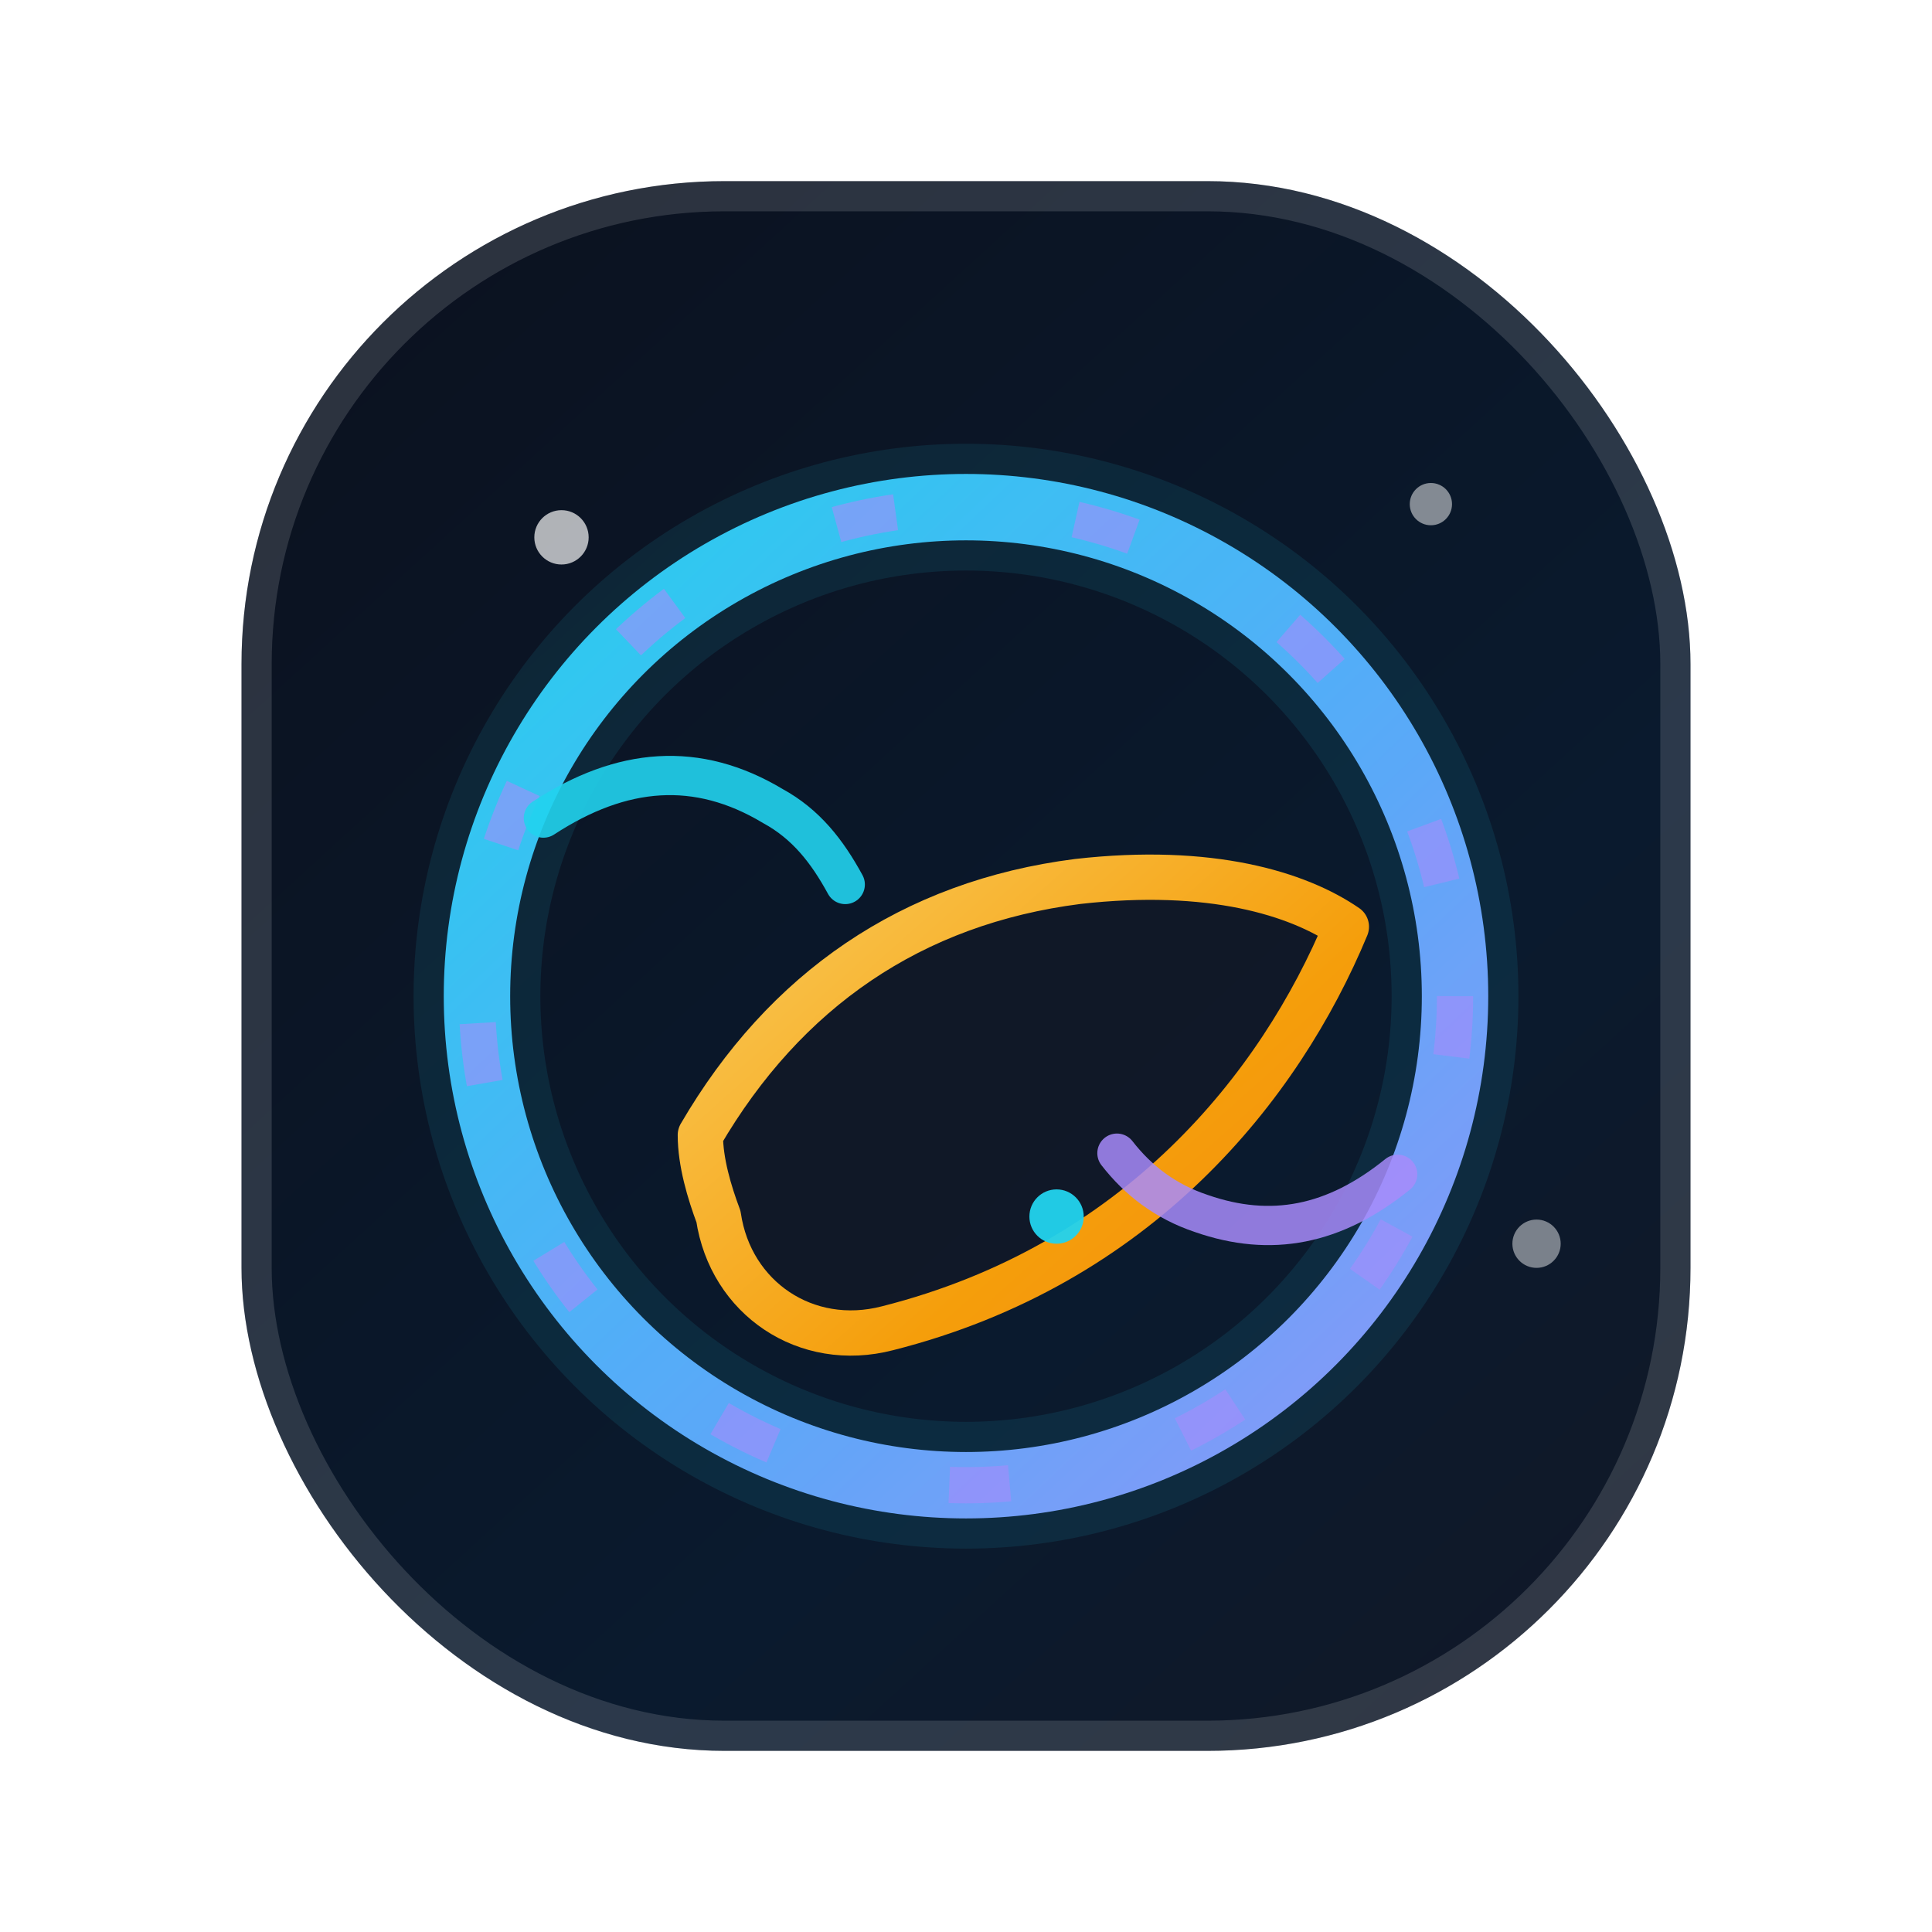 <svg width="64" height="64" viewBox="0 0 64 64" fill="none" xmlns="http://www.w3.org/2000/svg" role="img" aria-label="Ai Noah Ark">
  <defs>
    <linearGradient id="bg" x1="12" y1="10" x2="54" y2="56" gradientUnits="userSpaceOnUse">
      <stop stop-color="#0B1220"/>
      <stop offset="0.65" stop-color="#0A1A2E"/>
      <stop offset="1" stop-color="#111827"/>
    </linearGradient>
    <linearGradient id="neon" x1="16" y1="14" x2="52" y2="52" gradientUnits="userSpaceOnUse">
      <stop stop-color="#22D3EE"/>
      <stop offset="0.55" stop-color="#60A5FA"/>
      <stop offset="1" stop-color="#A78BFA"/>
    </linearGradient>
    <linearGradient id="warm" x1="20" y1="18" x2="52" y2="54" gradientUnits="userSpaceOnUse">
      <stop stop-color="#FDE68A"/>
      <stop offset="0.55" stop-color="#F59E0B"/>
      <stop offset="1" stop-color="#F97316"/>
    </linearGradient>
    <filter id="glow" x="-45%" y="-45%" width="190%" height="190%" color-interpolation-filters="sRGB">
      <feGaussianBlur stdDeviation="2.7" result="b"/>
      <feColorMatrix
        in="b"
        type="matrix"
        values="1 0 0 0 0  0 1 0 0 0  0 0 1 0 0  0 0 0 0.75 0"
        result="g"
      />
      <feMerge>
        <feMergeNode in="g"/>
        <feMergeNode in="SourceGraphic"/>
      </feMerge>
    </filter>
  </defs>

  <rect x="8" y="6" width="48" height="52" rx="16" fill="url(#bg)"/>
  <rect x="8.5" y="6.5" width="47" height="51" rx="15.5" stroke="rgba(255,255,255,0.14)"/>

  <g filter="url(#glow)">
    <circle cx="32" cy="33" r="16.2" stroke="url(#neon)" stroke-width="2.2" stroke-linecap="round"/>
    <circle cx="32" cy="33" r="16.2" stroke="rgba(34,211,238,0.45)" stroke-width="4.2" opacity="0.22"/>
    <circle cx="32" cy="33" r="16.2" stroke="rgba(167,139,250,0.95)" stroke-width="1.2" stroke-dasharray="2 6" opacity="0.6"/>

    <path
      d="M23.2 37.6C26.0 32.8 30.2 29.9 35.7 29.2C40.1 28.7 43.0 29.6 44.6 30.7C42.4 36.0 37.7 41.9 29.4 44.0C26.7 44.7 24.2 43.0 23.8 40.3C23.5 39.5 23.2 38.5 23.2 37.6Z"
      fill="rgba(17,24,39,0.92)"
      stroke="url(#warm)"
      stroke-width="1.5"
      stroke-linejoin="round"
    />

    <path d="M18.0 27.1C20.6 25.4 23.1 25.2 25.6 26.7C26.7 27.3 27.4 28.2 28.0 29.3" stroke="rgba(34,211,238,0.9)" stroke-width="1.3" stroke-linecap="round"/>
    <path d="M46.3 38.9C44.2 40.6 42.1 41.0 39.8 40.2C38.6 39.8 37.7 39.1 37.0 38.2" stroke="rgba(167,139,250,0.85)" stroke-width="1.3" stroke-linecap="round"/>
    <circle cx="35.0" cy="40.3" r="0.9" fill="rgba(34,211,238,0.95)"/>
  </g>

  <g opacity="0.9">
    <circle cx="18.6" cy="17.8" r="0.9" fill="rgba(255,255,255,0.75)"/>
    <circle cx="47.4" cy="16.7" r="0.7" fill="rgba(255,255,255,0.55)"/>
    <circle cx="50.9" cy="41.2" r="0.8" fill="rgba(255,255,255,0.5)"/>
  </g>
</svg>
